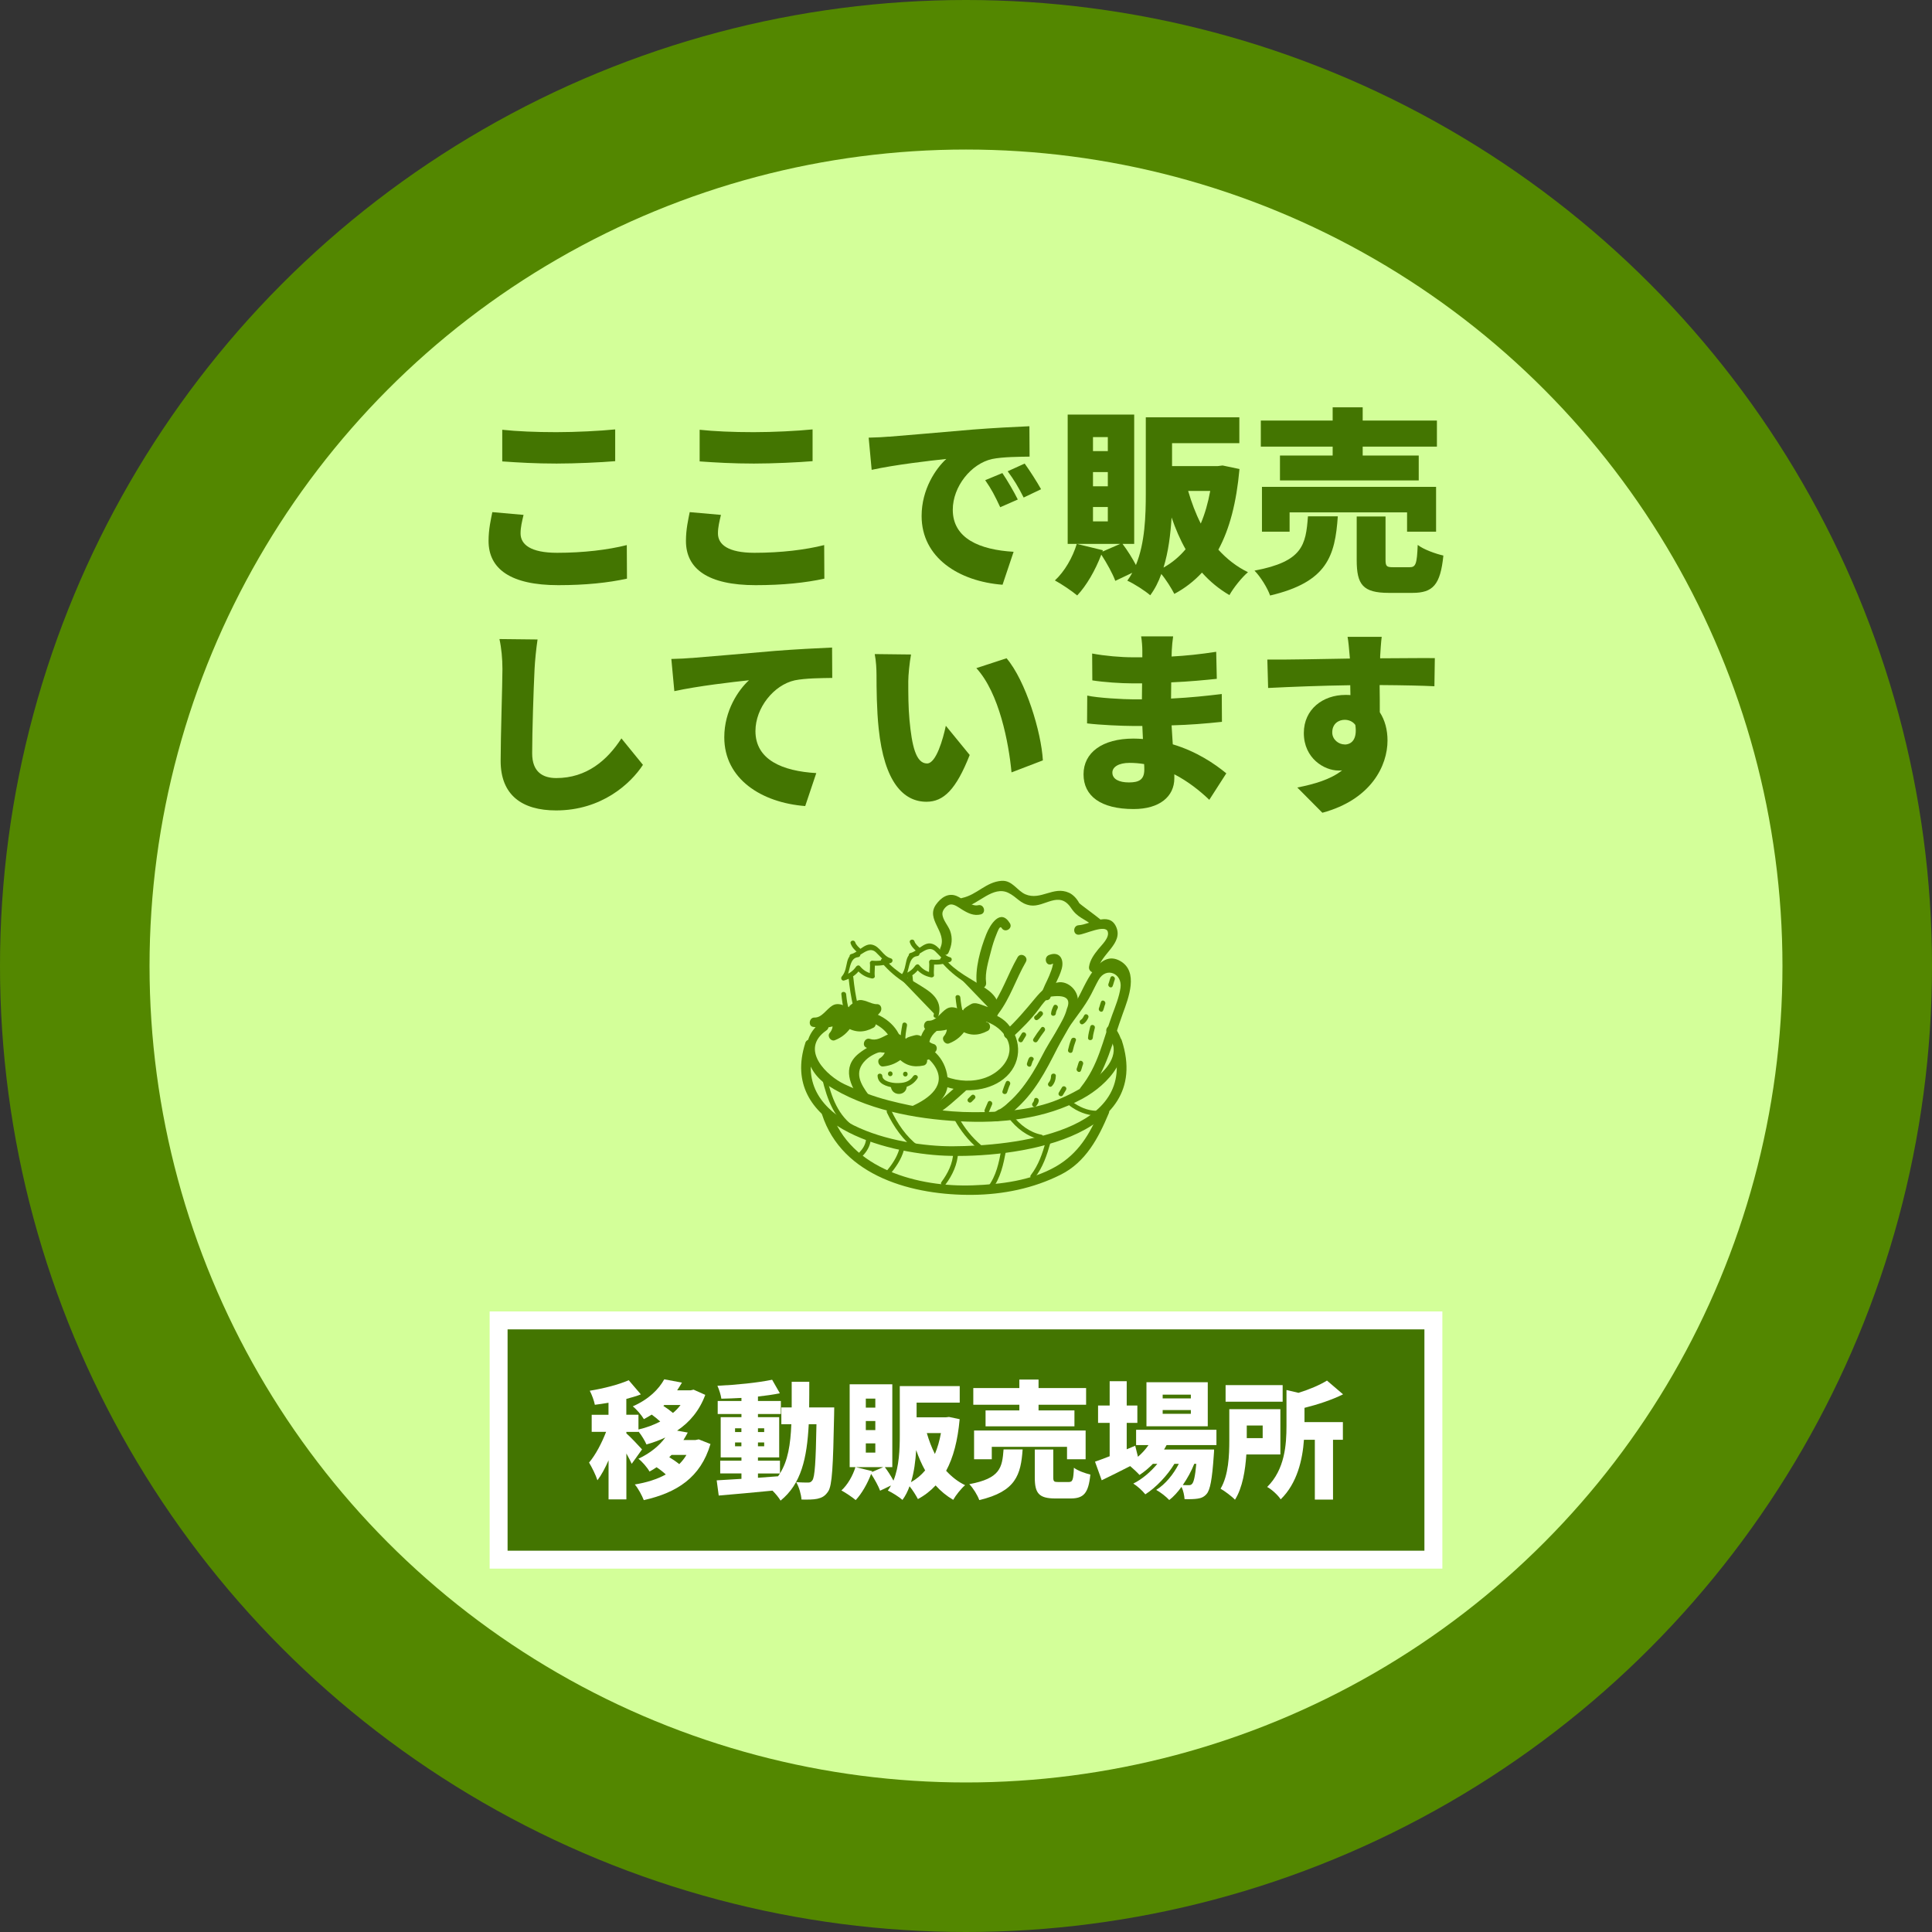 <?xml version="1.0" encoding="UTF-8"?>
<svg id="_レイヤー_1" data-name="レイヤー 1" xmlns="http://www.w3.org/2000/svg" viewBox="0 0 323 323">
  <rect x="0" y="0" width="323" height="323" fill="#333333" stroke="none"/>
  <defs>
    <style>
      .cls-1 {
        fill: #fff;
      }

      .cls-2 {
        fill: #d3ff99;
      }

      .cls-3 {
        fill: #437501;
      }

      .cls-4 {
        fill: #538700;
      }
    </style>
  </defs>
  <circle class="cls-4" cx="161.5" cy="161.5" r="161.5"/>
  <circle class="cls-2" cx="161.5" cy="161.5" r="136.5"/>
  <g>
    <path class="cls-3" d="M87.53,86.08c-.26,1.12-.5,2.05-.5,3.1,0,1.85,1.68,3.24,6.11,3.24s8.52-.5,11.65-1.29l.03,5.61c-3.14,.69-6.93,1.09-11.49,1.09-7.95,0-11.65-2.71-11.65-7.39,0-2.01,.4-3.63,.63-4.82l5.21,.46Zm-3.56-14.23c2.44,.26,5.51,.4,9.04,.4,3.27,0,7.26-.2,9.84-.46v5.31c-2.31,.2-6.63,.4-9.8,.4-3.5,0-6.37-.17-9.08-.36v-5.28Z"/>
    <path class="cls-3" d="M120.53,86.08c-.26,1.12-.5,2.05-.5,3.1,0,1.85,1.68,3.24,6.11,3.24s8.52-.5,11.65-1.29l.03,5.61c-3.14,.69-6.93,1.09-11.49,1.09-7.95,0-11.65-2.71-11.65-7.39,0-2.01,.4-3.63,.63-4.82l5.21,.46Zm-3.56-14.23c2.44,.26,5.51,.4,9.04,.4,3.27,0,7.26-.2,9.84-.46v5.31c-2.31,.2-6.63,.4-9.8,.4-3.5,0-6.37-.17-9.08-.36v-5.28Z"/>
    <path class="cls-3" d="M148.61,73.01c3.07-.26,8.02-.66,13.99-1.19,3.27-.26,7.13-.46,9.5-.56l.03,5.08c-1.68,.03-4.46,.03-6.27,.4-3.53,.79-6.57,4.62-6.57,8.48,0,4.82,4.52,6.7,10.17,7.03l-1.85,5.51c-7.29-.56-13.53-4.52-13.53-11.49,0-4.49,2.38-7.95,4.13-9.54-2.81,.3-8.55,.96-12.48,1.82l-.5-5.38c1.32-.03,2.74-.1,3.37-.17Zm21.55,10.5l-2.94,1.29c-.89-1.91-1.45-3-2.51-4.52l2.87-1.19c.83,1.22,1.98,3.2,2.58,4.42Zm3.89-1.72l-2.91,1.39c-.96-1.88-1.58-2.9-2.67-4.39l2.84-1.29c.86,1.19,2.08,3.1,2.74,4.29Z"/>
    <path class="cls-3" d="M207.22,78.43c-.5,5.58-1.65,10-3.53,13.47,1.42,1.55,3.04,2.84,4.95,3.76-1.02,.86-2.44,2.64-3.1,3.83-1.75-1.02-3.27-2.28-4.59-3.76-1.32,1.42-2.84,2.61-4.62,3.56-.5-.96-1.35-2.34-2.18-3.33-.46,1.32-1.09,2.54-1.85,3.56-.83-.73-2.77-1.98-3.83-2.44,.3-.43,.59-.86,.83-1.32l-2.84,1.35c-.43-1.19-1.42-2.97-2.34-4.39-.99,2.61-2.47,5.18-4.03,6.83-.86-.73-2.67-1.95-3.73-2.51,1.62-1.49,2.97-3.83,3.66-6.11l4.36,1.06-.07,.23,2.97-1.29h-8.78v-21.62h11.12v21.62h-1.95c.83,1.09,1.65,2.41,2.24,3.53,1.52-3.7,1.65-8.25,1.65-11.95v-12.74h15.64v4.32h-11.25v3.83h7.66l.79-.1,2.81,.59Zm-22.01-5.35h-2.48v2.34h2.48v-2.34Zm0,5.84h-2.48v2.38h2.48v-2.38Zm0,5.84h-2.48v2.41h2.48v-2.41Zm13,7.06c-.92-1.62-1.68-3.4-2.34-5.31-.17,2.77-.53,5.74-1.35,8.38,1.42-.79,2.64-1.81,3.7-3.07Zm.43-9.74c.56,1.91,1.25,3.76,2.11,5.45,.69-1.62,1.22-3.47,1.58-5.45h-3.7Z"/>
    <path class="cls-3" d="M223.66,86.32c-.46,6.63-1.75,10.99-11.32,13.24-.43-1.25-1.62-3.17-2.61-4.16,8.09-1.52,8.58-4.29,8.94-9.08h4.98Zm-.86-11.65h-12.01v-4.36h12.01v-2.21h5.02v2.21h12.41v4.36h-12.41v1.49h9.37v4.16h-23.2v-4.16h8.81v-1.49Zm12.44,14.22v-3.23h-19.64v3.23h-4.62v-7.49h29.11v7.49h-4.85Zm.43,5.94c1.02,0,1.22-.53,1.35-3.73,.96,.76,3,1.49,4.29,1.78-.5,4.92-1.75,6.24-5.18,6.24h-3.93c-4.36,0-5.38-1.39-5.38-5.48v-7.29h4.82v7.23c0,1.12,.2,1.25,1.29,1.25h2.74Z"/>
    <path class="cls-3" d="M89.87,106.91c-.23,1.55-.43,3.53-.5,4.95-.17,3.43-.4,10.5-.4,14.09,0,3.14,1.81,4.13,4.03,4.13,5.08,0,8.52-2.97,10.89-6.63l3.6,4.42c-2.05,3.14-6.9,7.62-14.52,7.62-5.71,0-9.27-2.57-9.27-8.28,0-4.12,.3-12.87,.3-15.35,0-1.75-.17-3.53-.5-5.02l6.37,.07Z"/>
    <path class="cls-3" d="M115.61,110.01c3.07-.26,8.02-.66,13.99-1.19,3.27-.26,7.13-.46,9.51-.56l.03,5.08c-1.68,.03-4.46,.03-6.27,.4-3.53,.79-6.57,4.62-6.57,8.48,0,4.82,4.52,6.7,10.17,7.03l-1.85,5.51c-7.29-.56-13.53-4.52-13.53-11.49,0-4.49,2.38-7.95,4.13-9.54-2.81,.3-8.55,.96-12.48,1.82l-.5-5.38c1.32-.03,2.74-.1,3.37-.17Z"/>
    <path class="cls-3" d="M151.85,113.88c0,2.15,0,4.29,.2,6.47,.4,4.29,1.06,7.29,2.94,7.29,1.52,0,2.67-4.09,3.14-6.3l3.99,4.88c-2.28,5.78-4.36,7.82-7.23,7.82-3.86,0-7.06-3.3-7.99-12.25-.33-3.1-.36-6.83-.36-8.91,0-.99-.07-2.38-.3-3.53l6.07,.07c-.26,1.39-.46,3.5-.46,4.46Zm22.51,13.24l-5.25,2.01c-.46-4.92-2.05-13.27-5.88-17.43l5.05-1.65c3.2,3.76,5.81,12.34,6.07,17.06Z"/>
    <path class="cls-3" d="M202.17,133.71c-1.62-1.55-3.6-3.1-5.84-4.26v.66c0,3.07-2.48,5.15-6.8,5.15-5.51,0-8.38-2.18-8.38-5.81s3.14-5.97,8.35-5.97c.53,0,1.06,.03,1.58,.07l-.1-2.18h-1.58c-1.75,0-5.58-.17-7.66-.43l.03-4.65c1.72,.4,6.17,.63,7.69,.63h1.45l.03-2.67h-1.55c-1.98,0-4.88-.2-6.77-.5l-.03-4.49c2.11,.4,4.85,.63,6.77,.63h1.62v-1.12c0-.59-.07-1.65-.2-2.38h5.35c-.1,.69-.2,1.62-.23,2.38l-.03,.99c2.41-.13,4.65-.36,7.46-.79l.1,4.52c-1.95,.2-4.49,.46-7.62,.59l-.03,2.71c3.37-.17,5.97-.46,8.48-.76l.03,4.65c-2.87,.3-5.28,.5-8.42,.59,.07,1.02,.13,2.11,.2,3.17,3.99,1.19,7.03,3.27,8.95,4.85l-2.84,4.42Zm-10.89-5.97c-.79-.13-1.62-.2-2.44-.2-1.82,0-2.87,.69-2.87,1.62,0,1.09,1.09,1.65,2.77,1.65s2.57-.46,2.57-2.15c0-.23,0-.53-.03-.92Z"/>
    <path class="cls-3" d="M239.79,114.73c-1.95-.1-5.02-.17-9.14-.2,.03,1.55,.03,3.2,.03,4.55,.86,1.32,1.29,2.94,1.29,4.72,0,4.19-2.71,9.87-10.89,12.08l-4.19-4.22c2.84-.56,5.58-1.35,7.49-2.87-.2,.03-.4,.03-.59,.03-2.41,0-5.81-2.05-5.81-6.27,0-3.96,3.17-6.37,6.96-6.37,.3,0,.56,0,.83,.03l-.03-1.65c-4.92,.07-9.74,.26-13.73,.46l-.13-4.75c3.8,.03,9.57-.1,13.8-.17l-.03-.36c-.1-1.25-.23-2.64-.36-3.27h5.71c-.1,.63-.23,2.64-.26,3.23v.36c3.04,0,7.43-.07,9.14-.03l-.07,4.69Zm-14.98,9.74c1.06,0,2.15-.76,1.78-3.27-.4-.56-1.06-.86-1.78-.86-.99,0-2.08,.63-2.08,2.11,0,1.19,1.06,2.01,2.08,2.01Z"/>
  </g>
  <g>
    <g>
      <rect class="cls-3" x="83.36" y="220.75" width="156.29" height="40"/>
      <path class="cls-1" d="M238.14,222.25v37H84.86v-37H238.14m3-3H81.86v43H241.14v-43h0Z"/>
    </g>
    <g>
      <path class="cls-1" d="M118.77,241.45c-1.65,5.56-5.58,8.1-11.14,9.35-.3-.78-.95-1.99-1.5-2.62,1.97-.32,3.72-.87,5.18-1.67-.44-.42-1.02-.87-1.54-1.21-.36,.25-.76,.49-1.18,.72-.38-.68-1.25-1.69-1.86-2.14,2.07-.97,3.53-2.24,4.5-3.55-.99,.46-2.05,.85-3.15,1.16-.27-.61-.82-1.54-1.33-2.16v.06h-2.03v.25c.57,.47,2.24,2.24,2.62,2.68l-1.73,2.41c-.21-.47-.53-1.1-.89-1.73v7.67h-2.98v-6.53c-.57,1.29-1.18,2.45-1.86,3.34-.28-.89-.93-2.18-1.4-2.96,1.1-1.29,2.14-3.3,2.85-5.14h-2.41v-2.85h2.81v-2.01c-.78,.13-1.54,.25-2.28,.34-.13-.68-.51-1.71-.85-2.35,2.33-.38,4.84-1.02,6.51-1.76l2.03,2.37c-.76,.3-1.59,.53-2.43,.76v2.64h2.03v2.47c1.31-.3,2.54-.76,3.64-1.33-.44-.4-.95-.83-1.42-1.16-.42,.25-.85,.51-1.31,.76-.38-.66-1.27-1.69-1.86-2.14,2.69-1.18,4.36-2.88,5.26-4.52l2.96,.55c-.25,.44-.53,.87-.8,1.29h2.24l.51-.11,1.95,.87c-.97,2.62-2.6,4.57-4.71,5.98l1.78,.32c-.23,.42-.46,.85-.72,1.25h2.01l.55-.11,1.97,.78Zm-7.87-6.41c.53,.34,1.14,.78,1.61,1.18,.49-.4,.91-.85,1.27-1.33h-2.71l-.17,.15Zm1.37,8.2c-.13,.13-.25,.25-.38,.38,.57,.34,1.18,.76,1.67,1.16,.46-.46,.87-.97,1.2-1.54h-2.49Z"/>
      <path class="cls-1" d="M139.47,235.3s-.02,.95-.02,1.31c-.17,8.56-.32,11.73-.99,12.73-.53,.8-1.06,1.06-1.8,1.23-.68,.15-1.65,.15-2.66,.13-.06-.85-.4-2.09-.89-2.92,.85,.08,1.56,.08,1.99,.08,.32,0,.51-.08,.72-.38,.4-.55,.57-3.02,.68-9.37h-1.29c-.3,5.71-1.25,9.96-4.71,12.77-.28-.49-.82-1.14-1.35-1.67-3.21,.32-6.51,.61-8.99,.82l-.34-2.54c1.16-.06,2.58-.15,4.14-.25v-.91h-3.55v-2.13h3.55v-.55h-3.47v-6.72h3.47v-.53h-3.97v-2.18h3.97v-.51c-1.14,.06-2.28,.11-3.36,.13-.08-.61-.38-1.56-.66-2.16,3.17-.15,6.74-.51,9.15-1.01l1.29,2.26c-1.1,.23-2.35,.4-3.66,.55v.74h3.83v2.18h-3.83v.53h3.55v6.72h-3.55v.55h3.68v2.13c1.33-2.11,1.76-4.82,1.9-8.22h-1.67v-2.81h1.73v-4.29h2.94c0,1.5,0,2.94-.02,4.29h4.19Zm-16.58,4.12h1.06v-.63h-1.06v.63Zm1.06,2.37v-.63h-1.06v.63h1.06Zm2.77-3v.63h1.04v-.63h-1.04Zm1.04,2.37h-1.04v.63h1.04v-.63Zm-1.04,5.9c1.12-.08,2.24-.17,3.36-.25,.11-.15,.21-.3,.32-.47h-3.68v.72Z"/>
      <path class="cls-1" d="M160.44,237.26c-.32,3.57-1.06,6.41-2.26,8.63,.91,.99,1.95,1.82,3.17,2.41-.66,.55-1.56,1.69-1.99,2.45-1.12-.66-2.09-1.46-2.94-2.41-.85,.91-1.82,1.67-2.96,2.28-.32-.61-.87-1.5-1.4-2.14-.3,.85-.7,1.63-1.18,2.28-.53-.47-1.78-1.27-2.45-1.56,.19-.28,.38-.55,.53-.85l-1.82,.87c-.28-.76-.91-1.9-1.5-2.81-.63,1.67-1.59,3.32-2.58,4.38-.55-.47-1.71-1.25-2.39-1.61,1.04-.95,1.9-2.45,2.35-3.91l2.79,.68-.04,.15,1.9-.82h-5.62v-13.85h7.13v13.85h-1.25c.53,.7,1.06,1.54,1.44,2.26,.97-2.37,1.06-5.29,1.06-7.65v-8.16h10.02v2.77h-7.21v2.45h4.91l.51-.06,1.8,.38Zm-14.1-3.43h-1.59v1.5h1.59v-1.5Zm0,3.74h-1.59v1.52h1.59v-1.52Zm0,3.74h-1.59v1.54h1.59v-1.54Zm8.33,4.52c-.59-1.04-1.08-2.18-1.5-3.4-.11,1.78-.34,3.68-.87,5.37,.91-.51,1.69-1.16,2.37-1.97Zm.28-6.24c.36,1.23,.8,2.41,1.35,3.49,.44-1.04,.78-2.22,1.01-3.49h-2.37Z"/>
      <path class="cls-1" d="M170.97,242.31c-.3,4.25-1.12,7.04-7.25,8.48-.28-.8-1.04-2.03-1.67-2.66,5.18-.97,5.5-2.75,5.73-5.81h3.19Zm-.55-7.46h-7.7v-2.79h7.7v-1.42h3.21v1.42h7.95v2.79h-7.95v.95h6v2.66h-14.86v-2.66h5.65v-.95Zm7.97,9.11v-2.07h-12.58v2.07h-2.96v-4.8h18.65v4.8h-3.11Zm.28,3.81c.66,0,.78-.34,.87-2.39,.61,.49,1.92,.95,2.75,1.14-.32,3.15-1.12,4-3.32,4h-2.52c-2.79,0-3.45-.89-3.45-3.51v-4.67h3.09v4.63c0,.72,.13,.8,.82,.8h1.76Z"/>
      <path class="cls-1" d="M195.03,241.6c-.13,.25-.27,.51-.42,.74h8.37s-.02,.68-.06,1.02c-.27,4-.61,5.73-1.18,6.39-.44,.53-.95,.72-1.52,.8-.51,.08-1.29,.11-2.18,.08-.04-.61-.21-1.44-.51-2.05-.63,.87-1.33,1.65-2.05,2.2-.53-.57-1.42-1.27-2.18-1.69,1.52-.93,2.88-2.6,3.78-4.36h-.74c-1.14,1.92-3.09,3.98-4.86,5.1-.49-.61-1.29-1.35-2.01-1.8,1.44-.7,2.9-1.95,4.02-3.3h-.74c-.7,.72-1.46,1.35-2.24,1.86-.34-.38-1.01-1.01-1.56-1.48-1.65,.85-3.32,1.67-4.76,2.37l-1.12-3.11c.68-.23,1.52-.55,2.45-.91v-5.58h-1.94v-2.9h1.94v-4.06h2.85v4.06h1.78v2.9h-1.78v4.42l1.42-.59,.46,1.84c.66-.57,1.27-1.23,1.76-1.95h-2.07v-2.56h13.43v2.56h-8.33Zm6.89-3.15h-10.25v-7.36h10.25v7.36Zm-2.83-5.29h-4.71v.63h4.71v-.63Zm0,2.58h-4.71v.63h4.71v-.63Zm.57,8.99c-.46,1.18-1.14,2.43-1.92,3.55,.42,.02,.76,.02,.97,.02,.27,0,.44-.04,.61-.25,.25-.28,.49-1.2,.68-3.32h-.34Z"/>
      <path class="cls-1" d="M208.37,243.16c-.17,2.6-.63,5.56-1.9,7.57-.49-.53-1.78-1.5-2.41-1.84,1.35-2.28,1.46-5.62,1.46-8.08v-5.22h8.54v7.57h-5.69Zm6.07-8.82h-9.54v-2.77h9.54v2.77Zm-6,3.98v2.11h2.66v-2.11h-2.66Zm9.64-.57h6.43v2.96h-1.65v10h-3.04v-10h-1.82c-.23,3.26-1.1,7.25-3.89,9.96-.4-.66-1.54-1.71-2.26-2.07,2.96-2.92,3.23-7.1,3.23-10.21v-6l2.01,.47c1.82-.57,3.57-1.31,4.76-2.05l2.69,2.3c-1.92,.95-4.25,1.71-6.45,2.26v2.39Z"/>
    </g>
  </g>
  <g>
    <path class="cls-4" d="M137.35,170.88c-3.93,2.73-2.89,8.02,.92,10.5,6.38,4.14,14.62,5.68,22.09,6.08,7.05,.38,14.36-.36,20.64-3.79,4.21-2.3,9.05-7.35,5.27-11.99-.65-.8-1.77,.34-1.13,1.13,4.33,5.31-5.82,10.17-9.12,11.36-4.2,1.51-8.8,1.77-13.22,1.77-4.82,0-9.54-.76-14.2-1.96-2.56-.66-5.04-1.6-7.43-2.72-2.82-1.32-7.64-5.78-3.01-8.99,.84-.58,.04-1.96-.8-1.37Z"/>
    <path class="cls-4" d="M134.64,174.36c-4.44,13.75,13.33,18.43,23.3,18.85,11.44,.48,35.01-2.69,29.6-19.28-.32-.97-1.85-.56-1.54,.42,4.88,14.97-16.63,17.25-26.75,17.29-9.06,.04-27.31-3.76-23.08-16.86,.32-.98-1.22-1.4-1.54-.42Z"/>
    <path class="cls-4" d="M137.42,186.29c3.39,10.51,15.41,13.58,25.22,13.47,5.09-.06,10.13-1.08,14.69-3.37,4.18-2.09,6.32-6.14,8.05-10.29,.39-.95-1.15-1.36-1.54-.42-1.62,3.91-3.55,7.17-7.31,9.34-4.13,2.38-9.22,2.98-13.88,3.15-9,.33-20.56-2.65-23.68-12.3-.31-.97-1.85-.56-1.54,.42Z"/>
    <path class="cls-4" d="M137.45,180.33c.86,3.53,2.04,6.82,5.22,8.9,.43,.28,.83-.41,.4-.69-2.99-1.96-4.05-5.12-4.86-8.43-.12-.5-.89-.29-.77,.21Z"/>
    <path class="cls-4" d="M148.28,186c1.13,2.39,2.71,4.63,4.83,6.24,.41,.31,.8-.38,.4-.69-2.01-1.52-3.48-3.7-4.54-5.96-.22-.46-.91-.06-.69,.4Z"/>
    <path class="cls-4" d="M159.6,187.24c1.01,1.81,2.28,3.42,3.86,4.77,.39,.33,.95-.23,.56-.56-1.53-1.3-2.76-2.85-3.74-4.6-.25-.45-.94-.05-.69,.4Z"/>
    <path class="cls-4" d="M168.62,186.88c1.24,1.68,3.17,3.2,5.27,3.59,.5,.09,.72-.67,.21-.77-1.89-.35-3.67-1.7-4.79-3.22-.3-.41-.99-.01-.69,.4Z"/>
    <path class="cls-4" d="M178.83,184.86c1.29,.97,2.82,1.6,4.44,1.65,.51,.01,.51-.78,0-.8-1.49-.04-2.86-.65-4.04-1.54-.41-.31-.81,.38-.4,.69Z"/>
    <path class="cls-4" d="M145.29,183.14c-1.41-1.89-2.61-3.9-.57-5.9,1.43-1.41,3.84-1.86,5.76-1.93,2.16-.08,4.45,1,5.68,2.76,2.29,3.3-.86,5.59-3.6,6.82-.94,.42-.13,1.79,.8,1.37,3.09-1.38,5.78-2.68,4.96-6.73-.67-3.29-3.23-5.07-6.41-5.7-2.87-.57-6.09,.52-8.32,2.29-2.89,2.29-1.47,5.43,.33,7.83,.61,.81,1.99,.02,1.37-.8Z"/>
    <path class="cls-4" d="M137.96,172.08c3.05-3.11,10.19-1.92,11.27,2.57,.24,1,1.77,.57,1.54-.42-1.36-5.67-10.06-7.21-13.93-3.27-.72,.73,.41,1.86,1.13,1.13Z"/>
    <path class="cls-4" d="M140.66,166.21c.11,.99,.21,1.99,.55,2.93,.17,.48,.94,.27,.77-.21-.32-.88-.42-1.8-.52-2.72-.05-.5-.85-.51-.8,0Z"/>
    <path class="cls-4" d="M140.95,168.9c-2.02-1.17-2.66,2.34-4.79,2.02,1.28,.21,2.55,.32,3.73-.43,.32,.96,.11,1.92-.53,2.66,1.06-.32,1.92-1.17,2.45-2.13,1.17,.85,2.55,.96,3.83,.11-.85-.11-1.7-.53-2.02-1.38,1.17,.21,2.34,0,2.98-1.06-1.17,.21-2.02-.75-2.98-.64-1.17,.21-1.06,1.92-2.02,1.06"/>
    <path class="cls-4" d="M141.35,168.21c-.69-.31-1.47-.53-2.18-.1-1,.6-1.76,2.06-3.01,2.01-.88-.03-1.11,1.43-.21,1.56,1.58,.23,2.9,.23,4.34-.51-.39-.16-.78-.32-1.17-.48,.21,.81,.06,1.49-.45,2.05-.39,.55,.26,1.42,.9,1.17,1.3-.51,2.18-1.31,2.92-2.49-.36,.09-.73,.19-1.09,.28,1.59,.96,3.01,.98,4.64,.11,.59-.31,.48-1.32-.19-1.45-.66-.05-1.18-.39-1.55-1.02-.23,.4-.46,.8-.69,1.2,1.44,.17,2.63-.12,3.54-1.3,.39-.5,.2-1.38-.56-1.36-1,.03-2.21-.97-3.19-.61-.16,.06-1.72,.94-1.41,1.14-.86-.57-1.65,.81-.8,1.37,.5,.33,1.26,.55,1.72-.03,.42-.54,.54-1.06,1.43-.79,.81,.25,1.39,.53,2.25,.5-.19-.45-.38-.91-.56-1.36-.67,.86-1.37,.95-2.42,.83-.63-.07-.95,.72-.69,1.2,.56,1.03,1.35,1.52,2.5,1.75-.06-.48-.13-.97-.19-1.45-1.1,.65-2.11,.61-3.03-.11-.38-.23-.86-.08-1.09,.28-.53,.84-1,1.38-1.97,1.76,.3,.39,.6,.78,.9,1.17,.74-1.06,.89-2.03,.61-3.27-.12-.53-.73-.7-1.17-.48-1.12,.58-1.94,.52-3.11,.34-.07,.52-.14,1.04-.21,1.56,.7,.03,1.25-.14,1.84-.51,.65-.41,1.61-2.05,2.55-1.62,.93,.42,1.74-.95,.8-1.37Z"/>
    <path class="cls-4" d="M150.87,171.24c-.18,.98-.37,1.97-.31,2.97,.03,.51,.82,.51,.8,0-.05-.93,.12-1.84,.28-2.76,.09-.5-.67-.72-.77-.21Z"/>
    <path class="cls-4" d="M150.39,173.89c-1.6-1.7-3.22,1.48-5.17,.57,1.16,.57,2.36,1.04,3.69,.66,.03,1.01-.45,1.87-1.27,2.4,1.11,0,2.17-.57,2.96-1.34,.88,1.15,2.17,1.65,3.64,1.2-.78-.34-1.48-1-1.54-1.91,1.06,.54,2.24,.67,3.16-.17-1.18-.13-1.72-1.29-2.67-1.47-1.18-.13-1.57,1.53-2.24,.44"/>
    <path class="cls-4" d="M150.95,173.33c-2.17-1.85-3.41,1.06-5.52,.36-.85-.28-1.43,1.07-.61,1.45,1.45,.68,2.72,1.04,4.3,.74-.34-.26-.67-.51-1.01-.77-.05,.84-.39,1.45-1.04,1.83-.53,.42-.1,1.42,.56,1.36,1.41-.14,2.44-.64,3.52-1.57h-1.13c1.21,1.37,2.64,1.79,4.41,1.4,.67-.15,.78-1.14,.19-1.45-.62-.23-1.01-.71-1.17-1.43-.39,.3-.78,.6-1.17,.9,1.4,.61,2.67,.76,3.96-.17,.54-.38,.52-1.27-.19-1.45-.95-.25-1.83-1.56-2.88-1.49-.12,0-1.88,.43-1.68,.67-.66-.79-1.78,.34-1.13,1.13,.39,.47,1.06,.85,1.66,.43,1.28-.9,2.39,.48,3.61,.8-.06-.48-.13-.97-.19-1.45-.74,.6-1.53,.66-2.36,.17-.64-.28-1.32,.17-1.17,.9,.24,1.15,.88,1.83,1.91,2.38,.06-.48,.13-.97,.19-1.45-1.27,.28-2.04-.06-2.87-.99-.3-.34-.81-.27-1.13,0-.65,.66-1.45,1.03-2.39,1.11,.19,.45,.38,.91,.56,1.36,1.02-.8,1.42-1.69,1.51-2.96,.04-.55-.53-.86-1.01-.77-1.24,.23-2.01-.08-3.08-.58-.21,.48-.41,.97-.61,1.45,.71,.24,1.3,.22,2.02,0,.72-.23,2.01-1.43,2.8-.76,.78,.66,1.91-.46,1.13-1.13Z"/>
    <path class="cls-4" d="M159.75,166.74c.11,.99,.21,1.99,.55,2.93,.17,.48,.94,.27,.77-.21-.32-.88-.42-1.8-.52-2.72-.05-.5-.85-.51-.8,0Z"/>
    <path class="cls-4" d="M160.04,169.43c-2.02-1.17-2.66,2.34-4.79,2.02,1.28,.21,2.55,.32,3.73-.43,.32,.96,.11,1.92-.53,2.66,1.06-.32,1.92-1.17,2.45-2.13,1.17,.85,2.55,.96,3.83,.11-.85-.11-1.7-.53-2.02-1.38,1.17,.21,2.34,0,2.98-1.06-1.17,.21-2.02-.75-2.98-.64-1.17,.21-1.06,1.92-2.02,1.06"/>
    <path class="cls-4" d="M160.45,168.74c-.69-.31-1.47-.53-2.18-.1-1,.6-1.76,2.06-3.01,2.01-.88-.03-1.11,1.43-.21,1.56,1.58,.23,2.9,.23,4.34-.51-.39-.16-.78-.32-1.17-.48,.21,.81,.06,1.49-.45,2.05-.39,.55,.26,1.42,.9,1.17,1.3-.51,2.18-1.31,2.92-2.49-.36,.09-.73,.19-1.09,.28,1.59,.96,3.01,.98,4.64,.11,.59-.31,.48-1.32-.19-1.45-.66-.05-1.18-.39-1.55-1.02-.23,.4-.46,.8-.69,1.2,1.44,.17,2.63-.12,3.54-1.3,.39-.5,.2-1.38-.56-1.36-1,.03-2.21-.97-3.19-.61-.16,.06-1.72,.94-1.41,1.14-.86-.57-1.66,.81-.8,1.37,.5,.33,1.26,.55,1.72-.03,.42-.54,.54-1.06,1.43-.79,.81,.25,1.39,.53,2.25,.5-.19-.45-.38-.91-.56-1.36-.67,.86-1.37,.95-2.42,.83-.63-.07-.95,.72-.69,1.2,.56,1.03,1.35,1.52,2.5,1.75-.06-.48-.13-.97-.19-1.45-1.1,.65-2.11,.61-3.03-.11-.38-.23-.86-.08-1.09,.28-.53,.84-1,1.38-1.97,1.76,.3,.39,.6,.78,.9,1.17,.74-1.06,.89-2.03,.61-3.27-.12-.53-.73-.7-1.17-.48-1.12,.58-1.94,.52-3.11,.34-.07,.52-.14,1.04-.21,1.56,.7,.03,1.25-.14,1.84-.51,.65-.41,1.61-2.05,2.55-1.62,.93,.42,1.74-.95,.8-1.37Z"/>
    <path class="cls-4" d="M155.64,175.99c-1.37-3.09,2.21-4.68,4.61-5.31,2.79-.73,6.04-.03,7.76,2.44,2.07,2.98-.43,6-3.17,7.02-2.14,.8-4.6,.67-6.71-.14-.96-.37-1.37,1.17-.42,1.54,3.13,1.2,7.3,1,10.03-1.12,3.06-2.38,3.27-6.47,.68-9.32-4.12-4.53-17.39-1.66-14.14,5.7,.41,.94,1.78,.13,1.37-.8Z"/>
    <path class="cls-4" d="M166.87,185.56c-.24,.15-.47,.3-.71,.45-.88,.55-.11,1.8,.8,1.37,3.45-1.62,6.02-5.48,7.9-8.69,1.29-2.19,2.23-4.53,3.65-6.65,1.31-1.96,2.84-3.73,3.93-5.84,.41-.79,.78-1.59,1.22-2.37,1.27-2.29,4.02-1.07,3.67,1.32-.23,1.55-.85,3.07-1.39,4.53-1.58,4.3-2.3,8.43-5.26,12.12-.64,.79,.48,1.92,1.13,1.13,3.28-4.09,4.15-8.68,5.91-13.49,.95-2.59,2.68-7.01-.44-8.78-3.72-2.12-5.95,4.39-7.2,6.47-1.98,3.29-4.26,6.18-6,9.65-1.64,3.26-4.5,7.63-7.92,9.23,.27,.46,.54,.92,.8,1.37,.24-.15,.47-.3,.71-.45,.87-.54,.07-1.92-.8-1.37Z"/>
    <path class="cls-4" d="M169.2,173.48c1.66-1.54,3.22-3.08,4.56-4.9,.48-.7,1.03-1.34,1.64-1.92,2.72-.43,3.71,.23,2.97,1.99-.3,1.23-1,2.37-1.62,3.47-2.47,4.41-4.37,9-8.29,12.36-.78,.67,.35,1.79,1.13,1.13,3.41-2.92,5.19-6.46,7.2-10.4,1.31-2.56,3.05-4.78,3.4-7.72,.21-1.77-1.6-3.61-3.4-3.23-1.66,.35-2.66,1.36-3.73,2.64-1.61,1.94-3.12,3.74-4.98,5.46-.75,.7,.37,1.82,1.13,1.13Z"/>
    <path class="cls-4" d="M156.11,186.61c1.94-1.11,3.66-2.75,5.32-4.23,.77-.68-.36-1.81-1.13-1.13-1.56,1.39-3.17,2.94-5,3.98-.89,.51-.09,1.88,.8,1.37Z"/>
    <path class="cls-4" d="M180.37,177.55c-.15,.35-.21,.72-.35,1.06-.2,.47,.49,.87,.69,.4,.15-.35,.21-.72,.35-1.06,.2-.47-.49-.87-.69-.4Z"/>
    <path class="cls-4" d="M179.33,175.74c.13-.6,.31-1.19,.53-1.77,.19-.48-.58-.68-.77-.21-.23,.58-.4,1.16-.53,1.77-.11,.5,.66,.71,.77,.21Z"/>
    <path class="cls-4" d="M175.72,179.88c-.01,.43-.12,.81-.41,1.13-.34,.38,.22,.94,.56,.56,.44-.48,.62-1.05,.65-1.7,.02-.51-.78-.51-.8,0Z"/>
    <path class="cls-4" d="M182.7,173.51c.04-.56,.22-1.12,.34-1.66,.11-.5-.65-.71-.77-.21-.14,.61-.33,1.24-.37,1.87-.03,.51,.76,.51,.8,0Z"/>
    <path class="cls-4" d="M184.08,167.48c-.15,.35-.21,.72-.35,1.06-.2,.47,.49,.87,.69,.4,.15-.35,.21-.72,.35-1.06,.2-.47-.49-.87-.69-.4Z"/>
    <path class="cls-4" d="M177.54,181.8c-.16,.3-.37,.58-.53,.88-.24,.45,.44,.85,.69,.4,.16-.3,.37-.58,.53-.88,.24-.45-.44-.85-.69-.4Z"/>
    <path class="cls-4" d="M172.9,183.84c-.03,.21-.12,.38-.25,.53-.33,.39,.23,.95,.56,.56,.22-.25,.41-.55,.45-.88,.07-.5-.7-.72-.77-.21Z"/>
    <path class="cls-4" d="M185.67,163.41c-.15,.35-.21,.72-.35,1.06-.2,.47,.49,.87,.69,.4,.15-.35,.21-.72,.35-1.06,.2-.47-.49-.87-.69-.4Z"/>
    <path class="cls-4" d="M174.07,171.82c-.47,.59-.9,1.21-1.3,1.85-.27,.44,.42,.84,.69,.4,.36-.59,.75-1.15,1.17-1.69,.31-.4-.24-.97-.56-.56Z"/>
    <path class="cls-4" d="M172.06,176.85c-.19,.26-.23,.59-.35,.88-.2,.47,.49,.87,.69,.4,.12-.28,.17-.64,.35-.88,.3-.41-.39-.81-.69-.4Z"/>
    <path class="cls-4" d="M162.43,184.22c.18-.18,.35-.35,.53-.53,.36-.36-.2-.93-.56-.56-.18,.18-.35,.35-.53,.53-.36,.36,.2,.93,.56,.56Z"/>
    <path class="cls-4" d="M181.25,169.77c-.15,.29-.28,.57-.56,.74-.44,.26-.04,.95,.4,.69,.41-.25,.64-.61,.85-1.03,.23-.46-.46-.86-.69-.4Z"/>
    <path class="cls-4" d="M170.82,172.78c-.16,.3-.37,.58-.53,.88-.24,.45,.44,.85,.69,.4,.16-.3,.37-.58,.53-.88,.24-.45-.44-.85-.69-.4Z"/>
    <path class="cls-4" d="M173.71,169.16c-.21,.23-.36,.48-.63,.65-.44,.26-.04,.95,.4,.69,.34-.2,.53-.49,.79-.77,.34-.38-.22-.94-.56-.56Z"/>
    <path class="cls-4" d="M176.13,168.18c-.2,.41-.37,.8-.41,1.26-.04,.51,.76,.51,.8,0,.02-.31,.16-.58,.3-.86,.23-.46-.46-.86-.69-.4Z"/>
    <path class="cls-4" d="M165.16,184.27c-.19,.41-.34,.83-.53,1.24-.22,.46,.47,.87,.69,.4,.19-.41,.34-.83,.53-1.24,.22-.46-.47-.87-.69-.4Z"/>
    <path class="cls-4" d="M168.17,180.91c-.23,.49-.4,1-.57,1.51-.16,.49,.61,.7,.77,.21,.15-.44,.29-.9,.49-1.32,.22-.46-.47-.87-.69-.4Z"/>
    <path class="cls-4" d="M143.48,159.21c-2.54,.24-1.45,2.58-2.74,4.04-.25,.28-.02,.79,.39,.67,1.15-.35,2.03-.92,2.71-1.92-.21,.03-.42,.05-.63,.08,.7,.82,1.49,1.29,2.54,1.5,.23,.05,.54-.11,.5-.38-.09-.74,.08-1.45-.02-2.19l-.4,.4c1.1,.1,2.07-.03,3.1-.42,.35-.13,.41-.66,0-.77-1.34-.36-1.77-2-3.15-2.29-1.26-.27-2.32,1.32-3.46,1.57-.5,.11-.29,.88,.21,.77,1.25-.27,2.67-2.19,3.88-1.09,.77,.7,1.25,1.52,2.31,1.81v-.77c-.96,.36-1.88,.48-2.89,.39-.2-.02-.42,.19-.4,.4,.09,.74-.08,1.45,.02,2.19,.17-.13,.34-.26,.5-.38-.92-.18-1.58-.57-2.19-1.3-.18-.21-.49-.11-.63,.08-.56,.82-1.3,1.26-2.24,1.55,.13,.22,.26,.44,.39,.67,.95-1.07,.53-3.65,2.18-3.8,.51-.05,.51-.84,0-.8Z"/>
    <path class="cls-4" d="M142.22,157.74c.21,.65,.69,1.09,1.18,1.54,.38,.34,.94-.22,.56-.56-.38-.34-.82-.69-.98-1.19-.16-.48-.93-.28-.77,.21Z"/>
    <path class="cls-4" d="M156.49,169.8c.79-1.96-.62-3.42-2.24-4.28-2.69-1.43-4.63-2.45-6.6-4.91"/>
    <path class="cls-4" d="M156.87,169.9c.62-1.98-.36-3.39-1.99-4.48-2.5-1.68-4.96-2.7-6.96-5.1-.33-.39-.89,.17-.56,.56,1.22,1.46,2.6,2.62,4.21,3.61,1.96,1.2,5.45,2.22,4.52,5.2-.15,.49,.62,.7,.77,.21Z"/>
    <path class="cls-4" d="M142.26,163.39c.15,1.49,.38,3.18,.79,4.82"/>
    <path class="cls-4" d="M141.86,163.39c.17,1.66,.41,3.3,.8,4.93,.12,.5,.89,.29,.77-.21-.37-1.55-.61-3.13-.77-4.72-.05-.51-.85-.51-.8,0Z"/>
    <path class="cls-4" d="M153.38,159.03c-2.54,.24-1.45,2.58-2.74,4.04-.25,.28-.02,.79,.39,.67,1.15-.35,2.03-.92,2.71-1.92-.21,.03-.42,.05-.63,.08,.7,.82,1.49,1.29,2.54,1.5,.23,.05,.54-.11,.5-.38-.09-.74,.08-1.45-.02-2.19l-.4,.4c1.1,.1,2.07-.03,3.1-.42,.35-.13,.41-.66,0-.77-1.34-.36-1.77-2-3.15-2.29-1.26-.27-2.32,1.32-3.46,1.57-.5,.11-.29,.88,.21,.77,1.25-.27,2.67-2.19,3.88-1.09,.77,.7,1.25,1.52,2.31,1.81v-.77c-.96,.36-1.88,.48-2.89,.39-.2-.02-.42,.19-.4,.4,.09,.74-.08,1.45,.02,2.19,.17-.13,.34-.26,.5-.38-.92-.18-1.58-.57-2.19-1.3-.18-.21-.49-.11-.63,.08-.56,.82-1.3,1.26-2.24,1.55,.13,.22,.26,.44,.39,.67,.95-1.07,.53-3.65,2.18-3.8,.51-.05,.51-.84,0-.8Z"/>
    <path class="cls-4" d="M152.12,157.57c.21,.65,.69,1.09,1.18,1.54,.38,.34,.94-.22,.56-.56-.38-.34-.82-.69-.98-1.19-.16-.48-.93-.28-.77,.21Z"/>
    <path class="cls-4" d="M166.39,169.62c.79-1.96-.62-3.42-2.24-4.28-2.69-1.43-4.63-2.45-6.6-4.91"/>
    <path class="cls-4" d="M166.78,169.73c.62-1.98-.36-3.39-1.99-4.48-2.5-1.68-4.96-2.7-6.96-5.1-.33-.39-.89,.17-.56,.56,1.22,1.46,2.6,2.62,4.21,3.61,1.96,1.2,5.45,2.22,4.52,5.2-.15,.49,.62,.7,.77,.21Z"/>
    <path class="cls-4" d="M152.16,163.21c.05,.48,.1,.99,.17,1.51"/>
    <path class="cls-4" d="M151.76,163.21c.05,.5,.11,1.01,.17,1.51,.07,.5,.86,.51,.8,0-.07-.5-.12-1-.17-1.51-.05-.51-.85-.51-.8,0Z"/>
    <path class="cls-4" d="M164.86,164.28c-.23-1.66,.41-3.64,.81-5.23,.24-.96,.54-1.92,.92-2.84,.21-.49,.55-1.58,.88-1.05,.53,.87,1.91,.08,1.37-.8-1.56-2.56-3.3,.19-3.95,1.83-.98,2.47-1.94,5.82-1.57,8.51,.14,1.01,1.67,.58,1.54-.42Z"/>
    <path class="cls-4" d="M166.9,169.49c2-2.63,2.96-5.83,4.6-8.66,.51-.89-.86-1.69-1.37-.8-1.64,2.84-2.6,6.03-4.6,8.66-.62,.82,.76,1.61,1.37,.8Z"/>
    <path class="cls-4" d="M175.65,166.65c.38-1.62,1.4-3.06,1.85-4.67,.44-1.59-.33-3.01-2.12-2.32-.95,.37-.54,1.91,.42,1.54,.11-.04,.36-.18,.48-.16-.39-.07-.15-.37-.24,.17-.11,.66-.38,1.31-.63,1.93-.41,1.01-1.04,2.02-1.29,3.09-.23,1,1.3,1.42,1.54,.42Z"/>
    <path class="cls-4" d="M158.59,159.24c.54-1.19,.71-2.34,.26-3.6-.35-.95-1.26-1.83-1.3-2.87-.02-.66,.77-1.51,1.39-1.56,.65-.05,1.37,.53,1.89,.85,.97,.6,1.96,1.1,3.12,.82,1-.24,.57-1.78-.42-1.54-1.14,.28-2.58-1.14-3.61-1.55-1.42-.57-2.6,.29-3.4,1.39-1.87,2.54,1.9,4.61,.71,7.25-.42,.93,.95,1.74,1.37,.8Z"/>
    <path class="cls-4" d="M183.6,162.05c.36-2.52,4.31-4.31,2.98-7.15-1.2-2.58-4.34-.32-6.22-.22-1.02,.05-1.03,1.64,0,1.59,.99-.05,4.45-1.79,4.84-.51,.31,1.01-.99,2.2-1.55,2.89-.71,.88-1.42,1.83-1.58,2.98-.14,1,1.39,1.43,1.54,.42Z"/>
    <path class="cls-4" d="M161.3,151.65c2.3-.5,4.73-3.6,7.26-2.39,1.45,.69,1.98,1.84,3.69,2.11,2.38,.37,4.81-2.57,6.8,.41,1.15,1.73,2.21,1.73,3.74,3.03,.78,.66,1.91-.46,1.13-1.13-.72-.61-3.41-2.54-3.5-2.71-.35-.68-1-1.4-1.69-1.71-2.6-1.19-4.73,1.34-7.29,.26-1.4-.6-2.2-2.38-3.99-2.26-2.62,.19-4.09,2.32-6.58,2.86-1,.22-.58,1.75,.42,1.54Z"/>
    <path class="cls-4" d="M148.84,179.92c.51,0,.51-.8,0-.8s-.51,.8,0,.8Z"/>
    <path class="cls-4" d="M151.36,179.97c.51,0,.51-.8,0-.8s-.51,.8,0,.8Z"/>
    <path class="cls-4" d="M146.72,179.88c.05,1.34,1.53,1.77,2.64,1.94,1.6,.25,3.09-.14,4.02-1.52,.29-.43-.4-.82-.69-.4-.7,1.04-1.67,1.19-2.84,1.17-.7-.01-2.31-.28-2.34-1.19-.02-.51-.82-.51-.8,0Z"/>
    <path class="cls-4" d="M149.33,181.64c.13,1.19,1.86,1.15,1.86,0-.62,.18-1.24-.09-1.9-.04"/>
    <path class="cls-4" d="M148.95,181.75c.25,1.56,2.56,1.51,2.64-.11,.01-.27-.26-.44-.5-.38-.59,.13-1.2-.07-1.8-.06-.51,.01-.51,.81,0,.8,.68-.02,1.33,.18,2.01,.03-.17-.13-.34-.26-.5-.38-.01,.29-.19,.47-.48,.48-.36,.02-.54-.27-.59-.59-.08-.51-.85-.29-.77,.21Z"/>
    <path class="cls-4" d="M150.36,192.06c-.4,1.44-1.25,2.67-2.2,3.8-.33,.39,.23,.96,.56,.56,1.03-1.24,1.97-2.58,2.4-4.15,.14-.5-.63-.71-.77-.21Z"/>
    <path class="cls-4" d="M159.37,192.69c-.06,1.8-.92,3.5-1.98,4.93-.31,.41,.38,.81,.69,.4,1.15-1.54,2.02-3.39,2.09-5.33,.02-.51-.78-.51-.8,0Z"/>
    <path class="cls-4" d="M167.42,192.15c-.43,2.23-.84,4.42-2.26,6.27-.31,.41,.38,.8,.69,.4,1.45-1.9,1.9-4.16,2.34-6.46,.1-.5-.67-.71-.77-.21Z"/>
    <path class="cls-4" d="M144.78,190.57c-.1,.83-.55,1.52-1.12,2.11-.36,.37,.2,.93,.56,.56,.73-.75,1.23-1.62,1.36-2.67,.06-.51-.74-.5-.8,0Z"/>
    <path class="cls-4" d="M174.85,190.82c-.57,2.03-1.22,3.96-2.52,5.65-.31,.41,.38,.8,.69,.4,1.35-1.75,2.01-3.74,2.6-5.84,.14-.5-.63-.7-.77-.21Z"/>
  </g>
</svg>